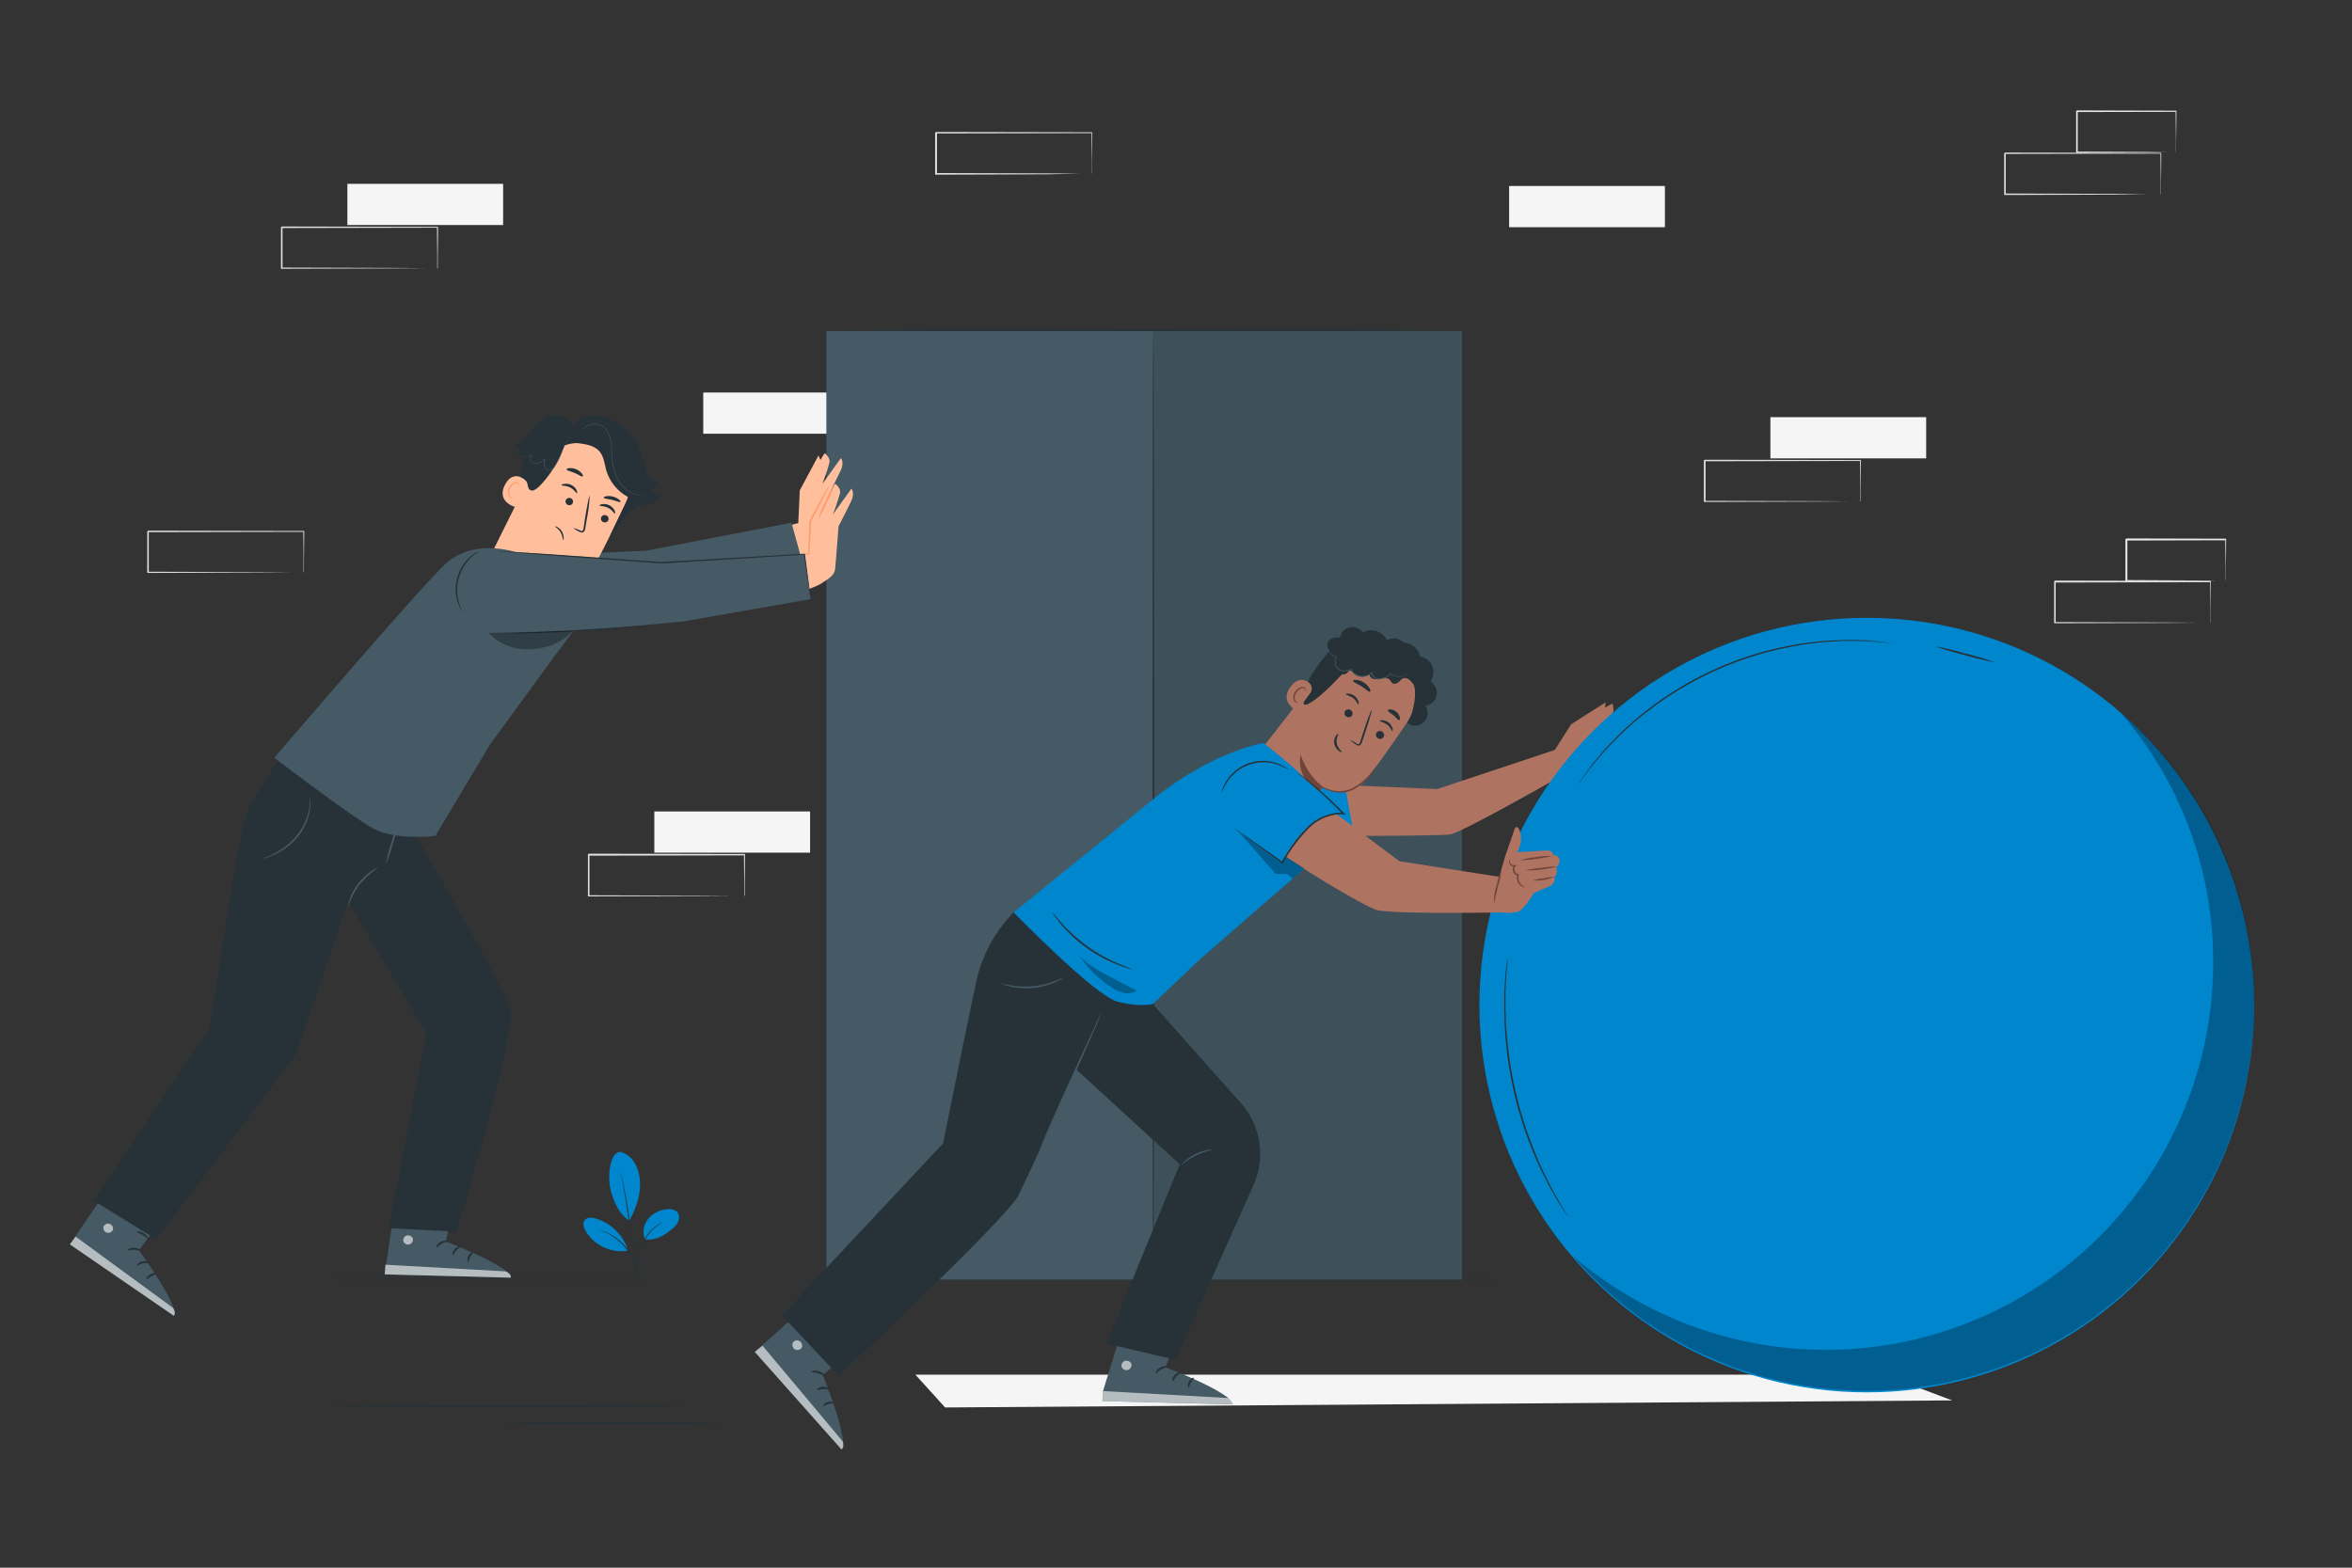 <svg xmlns="http://www.w3.org/2000/svg" viewBox="0 0 750 500"><rect x="0" y="0" width="750" height="500" fill="#333333" stroke="none"/><g id="freepik--background-complete--inject-11"><rect x="224.25" y="125.19" width="49.67" height="13.14" style="fill:#f5f5f5"></rect><rect x="110.77" y="58.63" width="49.67" height="13.14" style="fill:#f5f5f5"></rect><path d="M139.43,85.61s0-.09,0-.24l0-.67c0-.62,0-1.48,0-2.59,0-2.27-.05-5.53-.08-9.64l.15.15-49.66.1.25-.25h0v6.66c0,2.19,0,4.35,0,6.46l-.24-.25,35.39.11,10.45.08,2.82,0h.74a1.33,1.33,0,0,1,.26,0l-.23,0h-.71l-2.77,0-10.39.07-35.56.12h-.25v-.25c0-2.11,0-4.27,0-6.46V72.49h0c.51-.51.14-.14.26-.25l49.66.1h.16v.15c0,4.15-.07,7.44-.09,9.73,0,1.09,0,1.94,0,2.55,0,.27,0,.48,0,.65A.85.85,0,0,1,139.43,85.61Z" style="fill:#e0e0e0"></path><rect x="564.54" y="133.05" width="49.67" height="13.14" style="fill:#f5f5f5"></rect><path d="M593.2,160s0-.09,0-.24l0-.68c0-.61,0-1.48,0-2.58,0-2.27,0-5.53-.08-9.64l.15.15-49.66.1.25-.25h0v6.65c0,2.2,0,4.35,0,6.47l-.25-.25,35.4.11,10.44.07,2.83,0h.74l.26,0H593l-.71,0-2.77,0-10.39.07-35.57.11h-.24V160c0-2.12,0-4.27,0-6.47v-6.65h0c.51-.51.14-.14.26-.25l49.66.09h.16v.16c0,4.15-.06,7.44-.08,9.73,0,1.09,0,1.94,0,2.55,0,.27,0,.48,0,.65A.85.85,0,0,1,593.2,160Z" style="fill:#e0e0e0"></path><rect x="208.65" y="258.81" width="49.67" height="13.14" style="fill:#f5f5f5"></rect><path d="M237.31,285.79a2.17,2.17,0,0,1,0-.24l0-.67c0-.62,0-1.48,0-2.58,0-2.27-.05-5.53-.08-9.65l.15.16-49.66.1c.11-.12-.26.25.25-.26h0v6.67c0,2.19,0,4.35,0,6.46l-.25-.24,35.4.11,10.45.07,2.82,0,.74,0h.26s-.07,0-.23,0l-.71,0-2.77,0-10.39.07-35.57.11h-.24v-.25c0-2.11,0-4.27,0-6.46v-6.67h0l.26-.25,49.66.1h.16v.15c0,4.16-.07,7.45-.09,9.74,0,1.09,0,1.94,0,2.55,0,.26,0,.48,0,.64S237.32,285.8,237.31,285.79Z" style="fill:#e0e0e0"></path><path d="M693.85,48.61a.72.72,0,0,1,0-.25l0-.69c0-.65,0-1.53,0-2.64,0-2.3-.06-5.56-.1-9.56l.19.19-31.66.07.26-.26h0v6.75q0,3.3,0,6.38l-.25-.25,22.63.12,6.61.07,1.78,0,.64,0a4,4,0,0,1-.58,0l-1.73,0-6.55.07-22.8.12h-.25v-.25c0-2,0-4.18,0-6.38V35.48h0l.26-.26,31.66.08H694v.18c0,4.05-.07,7.34-.1,9.67,0,1.09,0,2,0,2.6S693.86,48.62,693.85,48.61Z" style="fill:#ebebeb"></path><path d="M689,62s0-.09,0-.24l0-.67c0-.62,0-1.49,0-2.59,0-2.27-.05-5.53-.08-9.64L689,49l-49.66.1.25-.25h0v6.65c0,2.2,0,4.35,0,6.47l-.25-.25,35.4.11L685.2,62,688,62h.74l.26,0h-.23l-.71,0-2.77,0-10.39.07-35.57.12h-.24V62c0-2.12,0-4.27,0-6.47V48.91h0c.51-.51.14-.14.26-.25l49.66.09h.16v.16c0,4.15-.07,7.44-.09,9.73,0,1.09,0,1.94,0,2.55,0,.27,0,.48,0,.65A.85.85,0,0,1,689,62Z" style="fill:#e0e0e0"></path><path d="M709.68,185.26a.72.72,0,0,1,0-.25c0-.18,0-.41,0-.69,0-.65,0-1.53,0-2.64,0-2.3-.06-5.55-.1-9.55l.19.18-31.66.08.26-.26h0v6.74c0,2.19,0,4.33,0,6.37L678,185l22.63.11,6.61.07,1.78,0,.64,0a4.72,4.72,0,0,1-.58,0l-1.73,0-6.55.07-22.8.11h-.25v-.25c0-2,0-4.18,0-6.37v-6.74h0c-.06.05.49-.5.26-.27l31.66.08h.18v.19c0,4-.08,7.33-.1,9.66,0,1.1,0,2,0,2.6S709.69,185.28,709.68,185.26Z" style="fill:#ebebeb"></path><path d="M704.85,198.68s0-.09,0-.24l0-.67c0-.62,0-1.48,0-2.59,0-2.27,0-5.53-.08-9.64l.15.15-49.66.1.25-.25h0v6.66c0,2.19,0,4.35,0,6.46l-.25-.25,35.4.12,10.44.07,2.83,0h.74a1.33,1.33,0,0,1,.26,0s-.07,0-.23,0h-.71l-2.77,0-10.39.08-35.57.11h-.24v-.25c0-2.11,0-4.27,0-6.46v-6.66h0c.51-.51.14-.14.26-.25l49.66.1H705v.15c0,4.15-.06,7.44-.08,9.73,0,1.09,0,1.94,0,2.55,0,.27,0,.48,0,.65S704.86,198.69,704.85,198.68Z" style="fill:#e0e0e0"></path><path d="M346.53,172.57a1.41,1.41,0,0,1,0-.25c0-.19,0-.42,0-.7,0-.64,0-1.52,0-2.63,0-2.3-.06-5.56-.1-9.56l.18.19-31.66.07.26-.26h0v6.75c0,2.2,0,4.33,0,6.38l-.25-.25,22.64.12,6.6.07,1.78,0,.64,0a4,4,0,0,1-.58,0l-1.73,0-6.54.07-22.81.12h-.25v-.25q0-3.07,0-6.38v-6.75h0c-.06.06.5-.49.26-.26l31.66.08h.19v.18c0,4-.07,7.34-.09,9.67,0,1.09,0,2-.05,2.6A6.94,6.94,0,0,1,346.53,172.57Z" style="fill:#ebebeb"></path><path d="M341.7,186s0-.09,0-.24l0-.68c0-.61,0-1.48,0-2.58,0-2.27-.05-5.53-.09-9.64l.15.15-49.66.1.25-.25h0V186l-.25-.25,35.39.11,10.45.07,2.82,0,.74,0a1.33,1.33,0,0,1,.26,0h-.23l-.7,0-2.78,0-10.39.07-35.56.11h-.25V172.87h0c.51-.51.15-.14.26-.26l49.66.1h.16v.16c0,4.15-.07,7.44-.09,9.73q0,1.63,0,2.55l0,.65A.85.85,0,0,1,341.7,186Z" style="fill:#e0e0e0"></path><path d="M96.79,182.62s0-.09,0-.24,0-.4,0-.67c0-.62,0-1.48,0-2.59,0-2.27,0-5.53-.08-9.64l.15.15-49.66.1.25-.25h0v6.66c0,2.19,0,4.35,0,6.46l-.24-.25,35.39.11,10.45.07,2.82,0h.74l.26,0h-.23l-.7,0-2.78,0-10.39.07-35.56.12h-.25v-6.71c0-1.1,0-2.21,0-3.32V169.5h0c.51-.51.15-.14.26-.25l49.66.1H97v.15c0,4.15-.07,7.44-.09,9.73,0,1.09,0,1.94,0,2.55,0,.27,0,.48,0,.65A.85.85,0,0,1,96.79,182.62Z" style="fill:#e0e0e0"></path><path d="M348.12,55.46a1.35,1.35,0,0,1,0-.24c0-.18,0-.4,0-.67,0-.62,0-1.49,0-2.59,0-2.27-.05-5.53-.08-9.64l.15.15-49.66.1.25-.25h0v3.34c0,1.11,0,2.22,0,3.32v6.46l-.25-.25,35.4.11,10.44.07,2.83,0h.74l.26,0h-.23l-.71,0-2.77,0L334,55.59l-35.57.12h-.24V42.34h0c.51-.51.14-.14.26-.25l49.66.09h.15v.15c0,4.15-.06,7.44-.08,9.73,0,1.09,0,1.94,0,2.55l0,.65A1.66,1.66,0,0,1,348.12,55.46Z" style="fill:#e0e0e0"></path><rect x="481.23" y="59.32" width="49.67" height="13.14" style="fill:#f5f5f5"></rect><rect x="581.68" y="300.67" width="49.67" height="13.14" style="fill:#f5f5f5"></rect><polygon points="622.51 446.65 301.37 448.9 291.89 438.43 600.68 438.43 622.51 446.65" style="fill:#f5f5f5"></polygon></g><g id="freepik--Floor--inject-11"><path d="M731.73,408c0,.15-159.72.26-356.71.26S18.27,408.15,18.27,408,178,407.74,375,407.74,731.73,407.86,731.73,408Z" style="fill:#263238"></path></g><g id="freepik--Lines--inject-11"><path d="M231.61,453.81c0,.14-16.34.26-36.5.26s-36.51-.12-36.51-.26,16.34-.26,36.51-.26S231.61,453.66,231.61,453.81Z" style="fill:#263238"></path><path d="M222.85,448.44c0,.14-27.16.26-60.66.26s-60.67-.12-60.67-.26,27.16-.26,60.67-.26S222.85,448.29,222.85,448.44Z" style="fill:#263238"></path></g><g id="freepik--Plant--inject-11"><path d="M197.89,367.38a7.78,7.78,0,0,1,4.7,3.9,13.73,13.73,0,0,1,1.5,6.05c.17,4-1.46,8.41-3.39,12-3.81-2.39-5.38-7.37-6-9.95-1-4.07-.36-12,3.21-12" style="fill:#0086CD"></path><path d="M205.62,395.26a6.65,6.65,0,0,1,1.15-6.59,8.79,8.79,0,0,1,6.12-3,3.72,3.72,0,0,1,3,.82,2.86,2.86,0,0,1,.49,2.85,5.87,5.87,0,0,1-1.79,2.41c-2.61,2.27-5.56,4-9,3.53" style="fill:#0086CD"></path><path d="M203.24,408.13a4.53,4.53,0,0,1,0-.84c0-.59,0-1.35,0-2.27a23.37,23.37,0,0,1,1.17-7.41,14.35,14.35,0,0,1,4.22-6.18,10.22,10.22,0,0,1,1.92-1.24,5.7,5.7,0,0,1,.57-.24l.21-.07a15.38,15.38,0,0,0-2.56,1.71,14.72,14.72,0,0,0-4.08,6.12A25.1,25.1,0,0,0,203.5,405c-.06,1-.1,1.73-.15,2.27A4.55,4.55,0,0,1,203.24,408.13Z" style="fill:#263238"></path><path d="M197.93,373.5a1.22,1.22,0,0,1,.1.35c.06.26.13.6.22,1,.19.89.44,2.17.75,3.75.6,3.17,1.37,7.56,2.12,12.43s1.31,9.3,1.68,12.5c.19,1.61.33,2.9.41,3.8,0,.43.07.77.09,1a1.39,1.39,0,0,1,0,.36,2.07,2.07,0,0,1-.07-.35c0-.27-.08-.61-.14-1-.13-.93-.3-2.22-.5-3.79-.43-3.2-1-7.62-1.77-12.48s-1.49-9.26-2-12.44l-.65-3.77c-.07-.42-.13-.76-.17-1A2.47,2.47,0,0,1,197.93,373.5Z" style="fill:#263238"></path><path d="M200.21,398.59A15.61,15.61,0,0,0,190,388.64c-1.2-.36-2.72-.48-3.51.5s-.35,2.44.28,3.53a13.33,13.33,0,0,0,13.37,6.26" style="fill:#0086CD"></path><path d="M191.18,392.33a3.77,3.77,0,0,1,.75.2,7,7,0,0,1,.87.3,12.24,12.24,0,0,1,1.13.48,17.87,17.87,0,0,1,2.73,1.63,17.16,17.16,0,0,1,2.84,2.67,16.49,16.49,0,0,1,2.11,3.28,13.43,13.43,0,0,1,.65,1.57,10.67,10.67,0,0,1,.43,1.42,11.25,11.25,0,0,1,.25,1.2,7.39,7.39,0,0,1,.11.91,3.53,3.53,0,0,1,0,.78c-.07,0-.13-1.11-.6-2.84a12.5,12.5,0,0,0-.46-1.39,16.06,16.06,0,0,0-.66-1.53,16.41,16.41,0,0,0-4.87-5.85c-.48-.35-.93-.68-1.39-1s-.88-.5-1.27-.72C192.24,392.69,191.15,392.39,191.18,392.33Z" style="fill:#263238"></path></g><g id="freepik--character-1--inject-11"><rect x="263.51" y="105.55" width="202.65" height="302.57" style="fill:#455a64"></rect><rect x="367.77" y="105.55" width="98.39" height="302.57" style="opacity:0.1"></rect><path d="M367.77,408.11c-.15,0-.26-67.73-.26-151.27s.11-151.29.26-151.29.26,67.72.26,151.29S367.91,408.11,367.77,408.11Z" style="fill:#263238"></path><path d="M466.75,105.32c0,.15-45.5.26-101.62.26s-101.63-.11-101.63-.26,45.49-.26,101.63-.26S466.75,105.18,466.75,105.32Z" style="fill:#263238"></path><path d="M254.55,166.84l.48-10.43L261,145.26l.61,1.45,1.33-2.18s1.82,1.33,1.58,2.91a64.28,64.28,0,0,1-2.3,6.91l5.94-8.25s1.09,1.34,0,3.76-4.13,8.25-4.13,8.25-.84,11.39-1.09,13.57-2.18,3.16-4.12,4.49-7.36,3-7.36,3L249.85,168Z" style="fill:#ffbf9d"></path><path d="M146.11,189.63s-3.44,16.16,13.37,14.6,57.43-11.16,57.43-11.16l39.34-12.36-3.86-14-46.21,8.9s-46.65,2-53.5,3.59C145.08,180.93,146.11,189.63,146.11,189.63Z" style="fill:#455a64"></path><path d="M257.93,176.54l.49-10.42L264.36,155l.61,1.46,1.33-2.18s1.82,1.33,1.58,2.9a65.69,65.69,0,0,1-2.31,6.92l5.94-8.25s1.09,1.33,0,3.76-4.12,8.24-4.12,8.24-.85,11.4-1.09,13.58-2.18,3.15-4.12,4.49-7.36,3-7.36,3l-1.59-11.16Z" style="fill:#ffbf9d"></path><path d="M264.36,155a3.54,3.54,0,0,1-.37.91c-.33.66-.73,1.46-1.19,2.4-1,2-2.49,4.83-4.15,8l0-.11c0,.42,0,.87-.06,1.32-.17,3.5-.34,6.69-.49,9.1v.15l-.14,0c-1.45.35-2.63.62-3.45.8a5.83,5.83,0,0,1-1.3.21,6.65,6.65,0,0,1,1.24-.43c.81-.24,2-.56,3.42-1l-.15.18c.07-2.41.19-5.6.36-9.1,0-.46,0-.9.06-1.33v0l0-.06c1.67-3.13,3.19-5.9,4.3-7.88l1.33-2.33A4.16,4.16,0,0,1,264.36,155Z" style="fill:#ff9a6c"></path><path d="M266.3,154.24a53.14,53.14,0,0,1-2.57,5.86,50.31,50.31,0,0,1-2.88,5.73,32.93,32.93,0,0,1,2.41-6A30.53,30.53,0,0,1,266.3,154.24Z" style="fill:#ff9a6c"></path><path d="M39.51,371.65,22.27,396.88l33.16,22.78c1.87-3.12-11.14-20.9-11.14-20.9L56,383.07Z" style="fill:#455a64"></path><g style="opacity:0.6"><path d="M35,390.36a1.56,1.56,0,0,0-1.95.81,1.59,1.59,0,0,0,.91,1.94,1.64,1.64,0,0,0,2.06-.87,1.67,1.67,0,0,0-1.17-1.93" style="fill:#fff"></path></g><g style="opacity:0.6"><path d="M22.27,396.88l1.85-2.47,31.1,22.76s1.06,1.62.21,2.49Z" style="fill:#fff"></path></g><path d="M44.94,399c-.11.15-1-.34-2.1-.4s-2,.3-2.11.14.74-.88,2.12-.79S45.07,398.85,44.94,399Z" style="fill:#263238"></path><path d="M47.48,402.71c-.06.18-.94,0-1.94.22s-1.63.85-1.78.73.33-1.05,1.58-1.36S47.58,402.57,47.48,402.71Z" style="fill:#263238"></path><path d="M46.74,408c-.17-.07.14-1,1.13-1.54s2-.36,2-.19-.8.3-1.6.76S46.91,408.09,46.74,408Z" style="fill:#263238"></path><path d="M47.2,395.08c-.17.09-.76-.63-1.72-1.2s-1.86-.78-1.85-1,1.07-.27,2.18.42S47.36,395,47.2,395.08Z" style="fill:#263238"></path><path d="M49,390.83a4,4,0,0,1-1.65-1.15,9,9,0,0,1-1.39-1.7,8.71,8.71,0,0,1-.63-1.13,2.46,2.46,0,0,1-.24-.71.78.78,0,0,1,.48-.87,1.11,1.11,0,0,1,1,.14,2.63,2.63,0,0,1,.57.51,7.42,7.42,0,0,1,.8,1,7,7,0,0,1,.88,2,3.31,3.31,0,0,1,.1,2c-.11,0-.16-.74-.56-1.83a8,8,0,0,0-.93-1.81,9.12,9.12,0,0,0-.76-.93c-.3-.33-.59-.53-.78-.45s-.1.05-.09.2a2,2,0,0,0,.18.52,10.87,10.87,0,0,0,.55,1.08,11.83,11.83,0,0,0,1.21,1.68C48.44,390.28,49,390.75,49,390.83Z" style="fill:#263238"></path><path d="M48.61,390.9a2.91,2.91,0,0,1,.61-1.81,5.89,5.89,0,0,1,2.49-2.22,1.64,1.64,0,0,1,1.6-.07,1,1,0,0,1,.4.92,2.43,2.43,0,0,1-.23.69,4.07,4.07,0,0,1-.73,1.06,4.32,4.32,0,0,1-1.83,1.13,2.62,2.62,0,0,1-2,0,17.7,17.7,0,0,0,1.8-.46,4.2,4.2,0,0,0,1.54-1.11,4,4,0,0,0,.6-.93c.17-.37.23-.72.07-.78a1.11,1.11,0,0,0-.93.11,6.37,6.37,0,0,0-1,.57,6.23,6.23,0,0,0-1.4,1.34C48.94,390.25,48.71,390.94,48.61,390.9Z" style="fill:#263238"></path><path d="M127.15,376l-4.47,30.45,40.22,1c-.14-3.63-20.73-11.46-20.73-11.46l4.15-19.47Z" style="fill:#455a64"></path><g style="opacity:0.6"><path d="M129.78,394.05a1.56,1.56,0,0,0-1.18,1.75,1.58,1.58,0,0,0,1.81,1.12,1.63,1.63,0,0,0,1.25-1.85,1.67,1.67,0,0,0-2-1" style="fill:#fff"></path></g><g style="opacity:0.6"><path d="M122.68,406.45l.2-3.08,38.48,2.14s1.77.79,1.54,2Z" style="fill:#fff"></path></g><path d="M142.83,395.85c0,.18-1,.24-2,.81s-1.52,1.34-1.7,1.26.14-1.14,1.35-1.81S142.87,395.68,142.83,395.85Z" style="fill:#263238"></path><path d="M147,397.6c0,.18-.82.48-1.51,1.24s-.91,1.6-1.1,1.58-.29-1.06.58-2S147,397.43,147,397.6Z" style="fill:#263238"></path><path d="M149.26,402.43c-.18,0-.43-.89.1-1.9s1.47-1.38,1.55-1.22-.51.68-.93,1.51S149.45,402.42,149.26,402.43Z" style="fill:#263238"></path><path d="M142.6,391.36c-.09.16-1-.12-2.09-.07s-2,.35-2.09.19.76-.81,2.07-.84S142.7,391.21,142.6,391.36Z" style="fill:#263238"></path><path d="M162.78,322.13c-2-7.55-29.52-54.42-29.52-54.42l-1.42-4.16,1.11-2.07L91.12,239.33s-10.72,14.61-13,21.57-11.17,66.93-11.17,66.93S51.6,349.73,49,354.5c-.61,1.11-19.27,28.37-19.27,28.37l20.14,12.42,44.38-58.8,16.84-48.88L136,329.68l-12.11,62.06,21.74,1.08S164.76,329.68,162.78,322.13Z" style="fill:#263238"></path><path d="M120.7,276.62a30.89,30.89,0,0,0-6,5.45,25,25,0,0,0-3.72,7.17,6.77,6.77,0,0,1,.51-2.37,17.15,17.15,0,0,1,2.8-5.12,19.56,19.56,0,0,1,4.27-4A7.36,7.36,0,0,1,120.7,276.62Z" style="fill:#455a64"></path><path d="M98.89,254.71a3.69,3.69,0,0,1,.1,1,15.27,15.27,0,0,1-.21,2.82A18.1,18.1,0,0,1,94.86,267a21.08,21.08,0,0,1-7.41,5.61,19.66,19.66,0,0,1-2.64,1,4,4,0,0,1-1,.22c0-.09,1.39-.49,3.49-1.54a22.59,22.59,0,0,0,7.17-5.61,18.88,18.88,0,0,0,4-8.15C98.89,256.19,98.79,254.71,98.89,254.71Z" style="fill:#455a64"></path><path d="M123,275.7a46.27,46.27,0,0,1,1.7-6.54,44.06,44.06,0,0,1,2.2-6.4,43.47,43.47,0,0,1-1.7,6.55A42.28,42.28,0,0,1,123,275.7Z" style="fill:#455a64"></path><path d="M171.13,147.61l-15.9,32c-2.7,5.45-5.56,14,3.25,17.9h0c7.9,2.79,13.31-3.36,15.83-8.45,1.19-2.42,2.2-4.43,2.33-4.67,0,0,8.55,3.28,13.14-4.5,2.22-3.77,6.16-11.89,9.65-19.27a16.85,16.85,0,0,0-6.87-21.78l-.75-.43C183.38,134.25,175.1,139.06,171.13,147.61Z" style="fill:#ffbf9d"></path><path d="M176.64,184.44a21.82,21.82,0,0,1-8.47-8.87s-.8,7.15,7.43,10.93Z" style="fill:#ff9a6c"></path><path d="M184,157.32c-.24.09-.82-1.12-2.16-1.81s-2.68-.51-2.74-.75.28-.33.88-.43a3.73,3.73,0,0,1,2.29.4,3.55,3.55,0,0,1,1.61,1.65C184.08,156.91,184.06,157.29,184,157.32Z" style="fill:#263238"></path><path d="M182.61,160.5A1.22,1.22,0,0,1,181,161a1.17,1.17,0,0,1-.54-1.58,1.21,1.21,0,0,1,1.63-.48A1.17,1.17,0,0,1,182.61,160.5Z" style="fill:#263238"></path><path d="M182.81,168.42a9.57,9.57,0,0,1,2.16.77c.32.15.65.25.82.07a1.81,1.81,0,0,0,.32-1c.14-.91.28-1.86.43-2.86.65-4.06,1.31-7.33,1.48-7.3a46.37,46.37,0,0,1-.89,7.4c-.16,1-.32,1.95-.48,2.86a2,2,0,0,1-.53,1.29.85.85,0,0,1-.76.16,2.83,2.83,0,0,1-.57-.22A8.88,8.88,0,0,1,182.81,168.42Z" style="fill:#263238"></path><path d="M185.83,151.93c-.28.24-1.26-.51-2.59-1.07s-2.55-.79-2.56-1.15c0-.17.33-.35.91-.41a4.68,4.68,0,0,1,2.16.38,4.53,4.53,0,0,1,1.76,1.32C185.86,151.45,186,151.82,185.83,151.93Z" style="fill:#263238"></path><path d="M197.85,160.07c-.21.24-1.3-.3-2.69-.63s-2.58-.4-2.67-.71c0-.15.24-.34.77-.45a5,5,0,0,1,2.14.09,5.21,5.21,0,0,1,1.95.93C197.78,159.65,198,160,197.85,160.07Z" style="fill:#263238"></path><path d="M168.44,153.78c-.1-.13-4.47-4.68-7.38.77s3.18,7.25,3.27,7.1S168.44,153.78,168.44,153.78Z" style="fill:#ffbf9d"></path><path d="M163.76,158.7s-.13,0-.33,0a1.12,1.12,0,0,1-.72-.36,2.67,2.67,0,0,1,0-2.69,3.47,3.47,0,0,1,1-1.22,1.23,1.23,0,0,1,1.1-.35.55.55,0,0,1,.43.56c0,.19-.1.28-.08.3s.16,0,.24-.27a.68.68,0,0,0,0-.46.85.85,0,0,0-.45-.42,1.53,1.53,0,0,0-1.45.32,3.68,3.68,0,0,0-1.14,1.34,2.8,2.8,0,0,0,.14,3.1,1.16,1.16,0,0,0,.94.32C163.68,158.82,163.78,158.72,163.76,158.7Z" style="fill:#ff9a6c"></path><path d="M177,167.89c-.08.14,1.07.66,1.76,1.9a6.73,6.73,0,0,1,.63,1.71c.12.47.22.77.29.76s.09-.32.06-.81a4.6,4.6,0,0,0-.55-1.9,3.77,3.77,0,0,0-1.41-1.41C177.35,167.89,177,167.84,177,167.89Z" style="fill:#263238"></path><path d="M207.33,155.83a8.08,8.08,0,0,0,1.28-.46c.46-.24,1.22-1.54.95-2a9.25,9.25,0,0,1-1.38-.24,3.87,3.87,0,0,1-2.08-3h0a30.83,30.83,0,0,0-.92-3.55c-1.25-3.72-2.44-6.42-4.13-8.27a20.84,20.84,0,0,0-9.68-5.62c-3.18-.62-6.82.45-8.6,3.16-.94-2.1-3.33-3.23-5.63-3.39l0,0c-2.52-.27-4.83,1.42-6.51,3.3s-3.09,4.1-5.19,5.51c-.44.29-1,.65-1,1.17a1,1,0,0,0,.75.87,2.78,2.78,0,0,0,1.22,0l-1.55,1.38a5.57,5.57,0,0,0,2.41,1,56.74,56.74,0,0,0-1.24,6.52,3.66,3.66,0,0,1,2,1.65c.43,1,.15,2.47,1.64,2.59.75.06,2-1,2.5-1.54A35.22,35.22,0,0,0,180,142.09a11.4,11.4,0,0,1,4.24-.76l-.14,0c2.65.3,5.59.76,7.23,2.86,1.27,1.63,1.42,3.83,2,5.81a14.19,14.19,0,0,0,7.07,8.57c-1,2.34-5,10.21-5.94,12.55l5.92-7.47v0c.28-.19.54-.4.8-.61l2.74-2a4.3,4.3,0,0,0,.6.08,7.72,7.72,0,0,0,6.88-3.52C209.68,157.45,208.3,157.2,207.33,155.83Z" style="fill:#263238"></path><path d="M206.17,158l-.09,0-.28,0a4.09,4.09,0,0,1-.45.05,3.05,3.05,0,0,1-.62,0,7.88,7.88,0,0,1-3.77-1,10.23,10.23,0,0,1-4-4.17,17.66,17.66,0,0,1-1.87-6.87c-.12-1.27-.12-2.51-.2-3.69a11.93,11.93,0,0,0-.63-3.35,6.05,6.05,0,0,0-1.66-2.54,4.14,4.14,0,0,0-1.16-.74,4.73,4.73,0,0,0-1.24-.32,5.1,5.1,0,0,0-2.18.2,5.44,5.44,0,0,0-1.49.75,6.64,6.64,0,0,0-1,1s0,0,0-.09l.16-.23a4.17,4.17,0,0,1,.74-.77,5.3,5.3,0,0,1,1.51-.79,5.09,5.09,0,0,1,3.51.08,4.73,4.73,0,0,1,1.22.75,6.38,6.38,0,0,1,1.72,2.61,11.79,11.79,0,0,1,.65,3.4c.09,1.2.09,2.43.21,3.69a17.47,17.47,0,0,0,1.84,6.8,10.09,10.09,0,0,0,3.93,4.13,8.11,8.11,0,0,0,3.7,1.09A12,12,0,0,0,206.17,158Z" style="fill:#455a64"></path><path d="M196.1,163.79c-.24.09-.81-1.11-2.16-1.8s-2.68-.52-2.73-.76.28-.33.87-.43a3.77,3.77,0,0,1,2.3.4,3.7,3.7,0,0,1,1.61,1.65C196.23,163.39,196.22,163.76,196.1,163.79Z" style="fill:#263238"></path><path d="M193.94,166a1.23,1.23,0,0,1-1.64.48,1.17,1.17,0,0,1-.54-1.58,1.22,1.22,0,0,1,1.63-.49A1.18,1.18,0,0,1,193.94,166Z" style="fill:#263238"></path><path d="M184.84,138a8.2,8.2,0,0,0-1.17.35,6.48,6.48,0,0,0-2.54,2.1,11.09,11.09,0,0,0-1.2,2c-.36.75-.69,1.58-1,2.45a23.42,23.42,0,0,1-1.22,2.69,11,11,0,0,1-.85,1.32,3.34,3.34,0,0,1-1.23,1.09,1.35,1.35,0,0,1-1.33-.17,2,2,0,0,1-.75-1.08,4.65,4.65,0,0,1,.21-2.44l.16.1a7.63,7.63,0,0,1-1.81,1.23,2.65,2.65,0,0,1-2,.1,1.66,1.66,0,0,1-.77-.55,1.45,1.45,0,0,1-.3-.83,1.62,1.62,0,0,1,.17-.8,1.13,1.13,0,0,1,.57-.51l.05.12a5.83,5.83,0,0,1-2.38.47c-.28,0-.49,0-.64-.05a.53.53,0,0,1-.21,0h.22a5.37,5.37,0,0,0,.63,0,5.92,5.92,0,0,0,2.33-.52l.05.12a1.15,1.15,0,0,0-.64,1.18,1.28,1.28,0,0,0,.28.74,1.54,1.54,0,0,0,.7.49,2.52,2.52,0,0,0,1.86-.11,7.53,7.53,0,0,0,1.75-1.21l.24-.2-.08.3a4.42,4.42,0,0,0-.2,2.33,1.79,1.79,0,0,0,.67,1,1.14,1.14,0,0,0,1.13.14,3.09,3.09,0,0,0,1.14-1,9.48,9.48,0,0,0,.84-1.29,22.32,22.32,0,0,0,1.22-2.66c.36-.87.69-1.7,1.06-2.45a11,11,0,0,1,1.24-2,6.3,6.3,0,0,1,2.63-2.08A3.49,3.49,0,0,1,184.84,138Z" style="fill:#455a64"></path><path d="M87.47,241.68s47.45-55.49,54.82-62.05c9.68-8.61,23.85-3,23.85-3l18.64,22-8.4,11.24L156.22,237.5l-17.4,29.11s-12.67,1.53-19.81-2.36S87.47,241.68,87.47,241.68Z" style="fill:#455a64"></path><path d="M148.13,185.56s-5.51,15.57,11.36,16.22,58.39-3.57,58.39-3.57l40.62-7.12-2-14.38-47,2.8S163,175.43,156,176.08C148.25,176.8,148.13,185.56,148.13,185.56Z" style="fill:#455a64"></path><path d="M147.34,195a2.55,2.55,0,0,1-.47-.73,12.54,12.54,0,0,1-.91-2.2,14.28,14.28,0,0,1-.19-7.81,15,15,0,0,1,4.09-6.66,8.1,8.1,0,0,1,2-1.33,2.1,2.1,0,0,1,.83-.25,12.43,12.43,0,0,0-2.57,1.85,16,16,0,0,0-3.84,6.53,15,15,0,0,0,0,7.57C146.81,193.89,147.43,195,147.34,195Z" style="fill:#263238"></path><path d="M258.5,191.09a1,1,0,0,1-.06-.25l-.12-.73c-.11-.68-.26-1.62-.44-2.82-.37-2.51-.89-6.09-1.55-10.55l.19.15-41.9,2.6-3.74.22h0L173.52,177l-11.18-.89-3-.26-.78-.09a1.14,1.14,0,0,1-.27,0h.27l.79,0,3,.17,11.19.72,37.34,2.6h0l3.74-.22,41.9-2.43h.17l0,.16c.58,4.47,1.05,8.06,1.38,10.57.15,1.21.27,2.16.35,2.84l.08.73A1.29,1.29,0,0,1,258.5,191.09Z" style="fill:#263238"></path><path d="M216.94,198.31a3.34,3.34,0,0,1-.56.13c-.37.08-.91.18-1.61.3-1.4.21-3.44.47-6,.74-5.05.52-12,1.08-19.76,1.56s-14.74.77-19.81.9c-2.54.07-4.59.08-6,.07l-1.64,0a2.6,2.6,0,0,1-.57-.05,2,2,0,0,1,.57,0l1.63-.05,6-.24c5.07-.22,12.07-.58,19.79-1s14.72-1,19.77-1.41c2.52-.22,4.56-.42,6-.58l1.62-.19A2.13,2.13,0,0,1,216.94,198.31Z" style="fill:#263238"></path><path d="M155.8,201.85s4.54,5.84,13.84,5.21,12.89-5.85,12.89-5.85Z" style="opacity:0.3"></path></g><g id="freepik--character-2--inject-11"><path d="M496.2,239.05l-37.89,12.61L419.16,250l2.15,7.05L423,266.6s35.6.09,39.46-.49,36.63-19.34,36.63-19.34Z" style="fill:#af7361"></path><path d="M518,228.46l-9.56,4.36a66,66,0,0,0,5.61-5c1-1.29.08-3.42.08-3.42l-2.32,1.28L512,224l-11,7-5.78,9.12-1,10.56c2.43-.21,4.66-.08,6-1.92s7.94-11.64,7.94-11.64,5.7-3.67,7.93-5.29S518,228.46,518,228.46Z" style="fill:#af7361"></path><polygon points="432.28 269.43 428.81 250.25 422.32 247.86 416.67 251.17 427.6 262.38 432.28 269.43" style="fill:#0086CD"></polygon><circle cx="595.27" cy="320.56" r="123.52" style="fill:#0086CD"></circle><path d="M448.27,230.11a4,4,0,0,0,6.23-5,4.18,4.18,0,0,0,1.6-7.77,5,5,0,0,0-3.28-7.92,5.63,5.63,0,0,0-5.3-4.46,4,4,0,0,0-7,3" style="fill:#263238"></path><path d="M435.64,248.59c2.82-3.4,8.07-10.87,12.73-17.68a17,17,0,0,0-3.32-22.86l-.69-.56c-7.74-5.55-16.78-2.09-22.13,5.8l-22.57,29,1.65,7.58a10.86,10.86,0,0,0,15.42,7.43h0l5.06-6.3S429.79,255.62,435.64,248.59Z" style="fill:#af7361"></path><path d="M421.86,251a22.21,22.21,0,0,1-7.1-10.27s-1.95,6.89,5.65,12Z" style="fill:#6f4539"></path><path d="M441.1,235.17a1.28,1.28,0,0,1-1.8.23,1.25,1.25,0,0,1-.31-1.76,1.31,1.31,0,0,1,1.81-.23A1.24,1.24,0,0,1,441.1,235.17Z" style="fill:#263238"></path><path d="M444,233.15c-.23,0-.54-1.16-1.64-2s-2.33-1-2.34-1.22.31-.24.86-.21a3.68,3.68,0,0,1,2,.81,3.45,3.45,0,0,1,1.16,1.79C444.22,232.81,444.14,233.14,444,233.15Z" style="fill:#263238"></path><path d="M431.07,228.27a1.3,1.3,0,0,1-1.81.23,1.25,1.25,0,0,1-.31-1.76,1.31,1.31,0,0,1,1.81-.23A1.25,1.25,0,0,1,431.07,228.27Z" style="fill:#263238"></path><path d="M433.14,224.66c-.24,0-.55-1.16-1.64-2s-2.33-1-2.34-1.21.31-.24.86-.21a3.51,3.51,0,0,1,2,.81,3.41,3.41,0,0,1,1.17,1.79C433.32,224.32,433.25,224.65,433.14,224.66Z" style="fill:#263238"></path><path d="M430.54,236a10.18,10.18,0,0,1,2,1.12c.3.2.61.36.81.2a1.73,1.73,0,0,0,.48-1l.9-2.79c1.3-4,2.49-7.11,2.65-7.06s-.77,3.3-2.08,7.25l-.94,2.78a2.07,2.07,0,0,1-.74,1.21.88.88,0,0,1-.79,0,2.85,2.85,0,0,1-.53-.31A8.71,8.71,0,0,1,430.54,236Z" style="fill:#263238"></path><path d="M426.71,234.11c.19.14-.77,1.32-.44,3s1.7,2.55,1.58,2.72-.47,0-1-.41a3.87,3.87,0,0,1-1.37-2.21,3.33,3.33,0,0,1,.45-2.44C426.27,234.23,426.64,234,426.71,234.11Z" style="fill:#263238"></path><path d="M436.88,220.61c-.34.21-1.32-.82-2.72-1.7s-2.73-1.37-2.68-1.78c0-.19.43-.32,1.08-.27a5.57,5.57,0,0,1,4.12,2.65C437,220.08,437.05,220.51,436.88,220.61Z" style="fill:#263238"></path><path d="M446.19,229.67c-.39.09-.94-.78-1.83-1.52s-1.81-1.19-1.77-1.59c0-.19.34-.34.87-.3a3.44,3.44,0,0,1,2.9,2.5C446.47,229.27,446.37,229.61,446.19,229.67Z" style="fill:#263238"></path><path d="M450.33,227.1s1.73-6,.43-8.74c-1.58-3.36-5-1.42-6.92-4.12s-3.42-5.91-7.49-6c-4.47-.15-4.36,2.37-7.09,5.38-11.05,12.21-16.31,13.93-12.1,7.38.46-.72-.94-2.73,1-5.73,2.57-3.9,6-8.4,8.87-10.31,2.44-1.61,4.88-2.1,8.42-2,5.59.23,10.43,4.06,13.42,7S455.14,221.77,450.33,227.1Z" style="fill:#263238"></path><path d="M417.77,221.13a2.47,2.47,0,0,0-.57-3.54c-1.43-1-3.51-1.39-5.64,1.41-3.79,5,2,7.75,2.11,7.62S416.21,223.23,417.77,221.13Z" style="fill:#af7361"></path><path d="M414,223.92s-.13,0-.33,0a1.08,1.08,0,0,1-.66-.48,2.69,2.69,0,0,1,.47-2.68,3.61,3.61,0,0,1,1.19-1.06,1.28,1.28,0,0,1,1.15-.17.57.57,0,0,1,.34.63c0,.19-.15.27-.13.29s.17,0,.29-.23a.76.76,0,0,0,0-.46.86.86,0,0,0-.39-.5,1.54,1.54,0,0,0-1.49.09,3.61,3.61,0,0,0-1.35,1.16,2.83,2.83,0,0,0-.37,3.11,1.16,1.16,0,0,0,.89.47C413.91,224,414,223.94,414,223.92Z" style="fill:#6f4539"></path><path d="M425.49,211.8a6,6,0,0,0,1.29,2.62,2,2,0,0,0,2.66.31c.33-.29.57-.75,1-.83s.93.39,1.3.77a4,4,0,0,0,5,.38c-.08.83.78,1.49,1.61,1.58a9.08,9.08,0,0,0,2.47-.34,2.55,2.55,0,0,1,2.34.52c.32.34.48.82.87,1.09.68.46,1.6,0,2.21-.59s1.28-1.24,2.1-1.14,1.26.79,1.78,1.36,1.38,1,2,.58a1.48,1.48,0,0,0,.5-1.05,4.06,4.06,0,0,0-2.75-4.2,5.49,5.49,0,0,0-7.16-7.18,5.58,5.58,0,0,0-8.2-4,4,4,0,0,0-7.23,1.7,3.83,3.83,0,0,0-3.56,1,2.2,2.2,0,0,0,.52,3.31,2.24,2.24,0,0,0,1.6,4.17" style="fill:#263238"></path><path d="M449.09,214.58l-.07.09c-.06.05-.13.14-.24.23a3.94,3.94,0,0,1-1.11.65,4.55,4.55,0,0,1-2,.28,4.2,4.2,0,0,1-2.45-1.05l.17,0a2.26,2.26,0,0,1-1.19,1.26,6.18,6.18,0,0,1-1.79.52,4.49,4.49,0,0,1-1,.12,2.13,2.13,0,0,1-1-.34,2.27,2.27,0,0,1-1.11-1.83l.22.1a4.72,4.72,0,0,1-3.58,1.27,3.43,3.43,0,0,1-2-.77,6,6,0,0,1-1.29-1.62l.17.05a4.88,4.88,0,0,1-2.36.56,2.61,2.61,0,0,1-2.07-.91,3.45,3.45,0,0,1-.36-3.76l.07.14a3.26,3.26,0,0,1-1.87-1.11,3.42,3.42,0,0,1-.74-1.46,3,3,0,0,1-.06-1,1.19,1.19,0,0,1,.08-.35,3.73,3.73,0,0,0,.08,1.36,3.48,3.48,0,0,0,.76,1.38,3,3,0,0,0,1.78,1l.13,0-.06.12a3.24,3.24,0,0,0,.38,3.52,2.36,2.36,0,0,0,1.88.81,4.73,4.73,0,0,0,2.24-.55l.11-.06.06.11a6.18,6.18,0,0,0,1.24,1.55,3.23,3.23,0,0,0,1.87.71,4.42,4.42,0,0,0,3.38-1.2l.22-.2v.3a2,2,0,0,0,1,1.61,1.9,1.9,0,0,0,.88.31,4.29,4.29,0,0,0,.93-.11,6.18,6.18,0,0,0,1.74-.48,2,2,0,0,0,1.09-1.13l.06-.15.11.11a4.06,4.06,0,0,0,2.32,1,4.4,4.4,0,0,0,2-.22A4.69,4.69,0,0,0,449.09,214.58Z" style="fill:#455a64"></path><path d="M264.24,410.12l-23.56,21.06,27.65,31.08c2.65-2.67-6-23.74-6-23.74L278,425.68Z" style="fill:#455a64"></path><g style="opacity:0.6"><path d="M255.05,427.78a1.59,1.59,0,0,0-2.15.33,1.64,1.64,0,0,0,.43,2.17,1.69,1.69,0,0,0,2.28-.37,1.72,1.72,0,0,0-.7-2.22" style="fill:#fff"></path></g><g style="opacity:0.6"><path d="M240.68,431.18l2.47-2,25.58,30.55s.66,1.89-.4,2.55Z" style="fill:#fff"></path></g><path d="M262.92,438.89c-.15.12-.89-.58-2-.92s-2.09-.2-2.15-.39,1-.7,2.32-.27S263.08,438.8,262.92,438.89Z" style="fill:#263238"></path><path d="M264.54,443.28c-.1.15-.93-.29-2-.26s-1.84.44-2,.28.6-1,1.93-1S264.68,443.15,264.54,443.28Z" style="fill:#263238"></path><path d="M262.5,448.4c-.16-.11.37-1,1.51-1.27s2.08.13,2,.3-.87.1-1.8.37S262.64,448.54,262.5,448.4Z" style="fill:#263238"></path><path d="M266.15,435.54c-.19.06-.61-.82-1.43-1.62s-1.67-1.26-1.61-1.44,1.13,0,2.09,1S266.33,435.52,266.15,435.54Z" style="fill:#263238"></path><path d="M269,431.71c-.06.06-.69-.46-1.38-1.56a9.81,9.81,0,0,1-1-2,11,11,0,0,1-.34-1.29,2.33,2.33,0,0,1-.07-.78.79.79,0,0,1,.7-.74,1.13,1.13,0,0,1,.92.37,3.11,3.11,0,0,1,.44.65,7.94,7.94,0,0,1,.55,1.25,7.22,7.22,0,0,1,.38,2.22,3.3,3.3,0,0,1-.38,2c-.11,0,0-.78-.1-2a8.73,8.73,0,0,0-.49-2.05,8.18,8.18,0,0,0-.54-1.12c-.21-.4-.46-.68-.67-.65s-.1,0-.13.18a1.69,1.69,0,0,0,.05.57,8.71,8.71,0,0,0,.29,1.22,11.14,11.14,0,0,0,.79,2A17.89,17.89,0,0,1,269,431.71Z" style="fill:#263238"></path><path d="M268.6,431.7c-.07,0,.18-.79,1.06-1.67a6.09,6.09,0,0,1,1.81-1.22,6.43,6.43,0,0,1,1.24-.39,1.7,1.7,0,0,1,1.63.33,1,1,0,0,1,.17,1,2.42,2.42,0,0,1-.4.64,4.07,4.07,0,0,1-1,.88A4.34,4.34,0,0,1,271,432a2.75,2.75,0,0,1-2-.46c0-.12.78.16,1.92,0a4.42,4.42,0,0,0,1.83-.73,3.6,3.6,0,0,0,.82-.79c.27-.32.42-.67.27-.76a1.16,1.16,0,0,0-1-.12,6.68,6.68,0,0,0-1.15.32,6.93,6.93,0,0,0-1.74,1C269.09,431.12,268.7,431.76,268.6,431.7Z" style="fill:#263238"></path><path d="M360.19,416.26l-8.47,27.41-.2,3.18,41.57,1.07c-.13-3.76-21.43-11.85-21.43-11.85l6-15.71Z" style="fill:#455a64"></path><g style="opacity:0.6"><path d="M358.86,434a1.61,1.61,0,0,0-1.23,1.8,1.63,1.63,0,0,0,1.88,1.17,1.7,1.7,0,0,0,1.29-1.91,1.72,1.72,0,0,0-2.1-1" style="fill:#fff"></path></g><g style="opacity:0.6"><path d="M351.52,446.85l.2-3.18,39.79,2.21s1.83.81,1.58,2Z" style="fill:#fff"></path></g><path d="M372.34,435.89c0,.19-1,.25-2,.84s-1.57,1.38-1.76,1.3.15-1.18,1.39-1.87S372.39,435.71,372.34,435.89Z" style="fill:#263238"></path><path d="M376.66,437.7c0,.19-.85.49-1.56,1.29s-.94,1.64-1.14,1.63-.3-1.1.6-2.07S376.66,437.52,376.66,437.7Z" style="fill:#263238"></path><path d="M379,442.7c-.18,0-.44-.93.11-2s1.52-1.43,1.6-1.27-.53.71-1,1.57S379.19,442.69,379,442.7Z" style="fill:#263238"></path><path d="M372.11,431.25c-.09.17-1-.12-2.16-.08s-2.06.37-2.16.2.78-.83,2.14-.86S372.21,431.1,372.11,431.25Z" style="fill:#263238"></path><path d="M360.42,312.17l35.25,39.62a24.42,24.42,0,0,1,3.87,26.61l-24.75,55.29-22-5.17,23.4-57.2-37.15-34,6.65-22.43Z" style="fill:#263238"></path><path d="M323.24,291a45.12,45.12,0,0,0-11.53,20.43c-1.68,7.09-11,53.28-11,53.28l-51.4,54.83,18.16,19.23s53.51-50,57.29-57.56,21.71-47.25,21.71-47.25l7-15.44Z" style="fill:#263238"></path><path d="M351.1,323.21a1.49,1.49,0,0,1-.14.47l-.51,1.28c-.45,1.11-1.12,2.71-2,4.67-1.7,3.94-4.13,9.34-6.85,15.28s-5.17,11.24-7,15.21l-2.13,4.6c-.23.5-.43.91-.59,1.25a2.32,2.32,0,0,1-.24.42,1.4,1.4,0,0,1,.14-.46l.51-1.29c.45-1.11,1.12-2.71,2-4.67,1.7-3.94,4.13-9.34,6.85-15.28s5.17-11.24,7-15.21l2.13-4.6c.23-.5.43-.91.59-1.25A2.32,2.32,0,0,1,351.1,323.21Z" style="fill:#455a64"></path><path d="M387.19,366.6a23.39,23.39,0,0,0-10.8,5.23,14.48,14.48,0,0,1,10.8-5.23Z" style="fill:#455a64"></path><path d="M339.08,311.82s-.21.19-.66.46a16.08,16.08,0,0,1-2,1,23.23,23.23,0,0,1-14.31,1.35A16.43,16.43,0,0,1,320,314c-.48-.19-.75-.3-.73-.34s1.12.27,2.93.59a26.74,26.74,0,0,0,7.13.3,27.05,27.05,0,0,0,7-1.63C338,312.29,339,311.74,339.08,311.82Z" style="fill:#455a64"></path><path d="M438.76,244.54a9.7,9.7,0,0,1-1.7,2.66,16.63,16.63,0,0,1-5.92,4.82,9.08,9.08,0,0,1-4.19.76,11.24,11.24,0,0,1-3.38-.71,7.59,7.59,0,0,1-2.77-1.54c0-.07,1.06.6,2.89,1.19a10.08,10.08,0,0,0,7.24-.18,18.11,18.11,0,0,0,5.85-4.58C438.05,245.51,438.7,244.5,438.76,244.54Z" style="fill:#6f4539"></path><path d="M323.24,291s31.62-25.64,44.59-36.18c18.63-15.15,35.06-17.86,35.06-17.86s11.13,8.7,12.53,10.8.5,29.24.5,29.24L382.7,305.9l-15.1,14.34s-4,1.1-11.26-.77S323.24,291,323.24,291Z" style="fill:#0086CD"></path><path d="M401.68,265.27c-3.95,1.8,32.12,23.23,37,24.87s43.59.81,43.59.81L481,280.11l-34.76-5.42-23.51-17.64Z" style="fill:#af7361"></path><path d="M477.72,281c0-.32,2.33-8.13,2.33-8.13s2.95-8.45,2.95-8.56.95-1.69,1.8,1.27-.95,6.23-.95,6.23l8.35-.51s3.33-.48,3,1.51a1.66,1.66,0,0,1,2.06,1.3,2.7,2.7,0,0,1-1,2.56s.77,2.26-.74,3.06c0,0,1,1-.91,2.74l-5.47,2.35s-3,4.95-4.71,5.79-5.67.47-5.67.47l-3-9.36Z" style="fill:#af7361"></path><path d="M478.85,276.91a28.86,28.86,0,0,1-1.12,5.58c-.77,3-1.21,5.53-1.34,5.52a18.74,18.74,0,0,1,.84-5.64A34.65,34.65,0,0,1,478.85,276.91Z" style="fill:#6f4539"></path><path d="M494.87,273a51.1,51.1,0,0,1-10.15,1.39,25,25,0,0,1,5-1A24.75,24.75,0,0,1,494.87,273Z" style="fill:#6f4539"></path><path d="M496.58,276.34a35.66,35.66,0,0,1-10.21,1.24,31.46,31.46,0,0,1,5.09-.77A32.88,32.88,0,0,1,496.58,276.34Z" style="fill:#6f4539"></path><path d="M495.57,279.72a16.18,16.18,0,0,1-6.75,1.12,15.62,15.62,0,0,1,3.35-.71A14.35,14.35,0,0,1,495.57,279.72Z" style="fill:#6f4539"></path><path d="M486.34,283c0,.05-.63.06-1.41-.53a3.11,3.11,0,0,1-1-1.37,3.34,3.34,0,0,1-.07-2.15l.2.33a1.88,1.88,0,0,1-.94-.43,2,2,0,0,1-.72-1.46,2,2,0,0,1,.48-1.38l.23.37a1.69,1.69,0,0,1-1.42-.4,1.54,1.54,0,0,1-.5-1c0-.63.25-.92.27-.89s-.11.33,0,.85a1.3,1.3,0,0,0,.48.76,1.31,1.31,0,0,0,1.07.24l.68-.16-.46.54a1.55,1.55,0,0,0,.22,2.14,1.61,1.61,0,0,0,.7.33l.29.05-.09.28a3,3,0,0,0,.82,3.1A8.06,8.06,0,0,0,486.34,283Z" style="fill:#6f4539"></path><polygon points="395.46 265.83 406.79 278.74 410.51 278.74 412.18 280.21 415.92 276.95 396.66 264.65 395.46 265.83" style="opacity:0.3"></polygon><path d="M393.33,264.31l15.21,10.78s6.41-11.93,13.22-14.49c4.42-1.66,6.28-1.08,6.28-1.08s-8.58-8.85-14.54-12.9c-6.59-4.49-11.41-3.27-15.09-1C391,250.32,393.33,264.31,393.33,264.31Z" style="fill:#0086CD"></path><path d="M413.89,246.62s.11,0,.32.18l.89.58c.75.54,1.85,1.35,3.18,2.45,2.66,2.18,6.28,5.44,10.32,9.52l.55.55-.79-.15a8,8,0,0,0-2.87.13,20.89,20.89,0,0,0-3,.86,15.45,15.45,0,0,0-5.36,3.63,50.89,50.89,0,0,0-8,10.83l-.13.24-.21-.16c-4.45-3.19-8.21-5.9-10.93-7.86l-3.08-2.26-.8-.62a1.85,1.85,0,0,1-.27-.23,1.19,1.19,0,0,1,.31.17l.85.56,3.16,2.15,11,7.71-.34.08a55.64,55.64,0,0,1,3.48-5.53,41.85,41.85,0,0,1,4.59-5.45,15.5,15.5,0,0,1,5.55-3.73,20.2,20.2,0,0,1,3.05-.87,8.13,8.13,0,0,1,3.11-.11l-.25.39c-4-4.09-7.56-7.4-10.16-9.63-1.29-1.13-2.36-2-3.08-2.54l-.85-.65Q413.88,246.64,413.89,246.62Z" style="fill:#263238"></path><path d="M411.07,245.59a26.19,26.19,0,0,0-3.49-1.66,13.81,13.81,0,0,0-16.25,5.47,26.63,26.63,0,0,0-1.78,3.43,3.27,3.27,0,0,1,.24-1,12.46,12.46,0,0,1,1.23-2.6,13.67,13.67,0,0,1,16.69-5.61,12.38,12.38,0,0,1,2.55,1.33A3.34,3.34,0,0,1,411.07,245.59Z" style="fill:#263238"></path><path d="M361.11,309.15a6.18,6.18,0,0,1-1.23-.29c-.79-.21-1.9-.58-3.26-1.1a46.35,46.35,0,0,1-10-5.37,45.63,45.63,0,0,1-8.35-7.66A33.68,33.68,0,0,1,336.2,292a5.82,5.82,0,0,1-.67-1.07c.08-.05,1.13,1.4,3.05,3.54a51.17,51.17,0,0,0,18.18,12.93C359.42,308.54,361.13,309.06,361.11,309.15Z" style="fill:#263238"></path><g style="opacity:0.3"><path d="M344.45,305.18c3.12,3,6.5,4.8,10.35,6.8l7.66,4a5.49,5.49,0,0,1-4.29.65,12.19,12.19,0,0,1-4-1.89,35,35,0,0,1-9.71-9.54"></path></g><path d="M676.12,227.17A120.94,120.94,0,0,1,705.73,307a123.52,123.52,0,0,1-204.09,93.63,123.52,123.52,0,0,0,217.15-80.57A121.5,121.5,0,0,0,676.12,227.17Z" style="opacity:0.3"></path><path d="M499.94,388a5.89,5.89,0,0,1-.5-.72l-1.38-2.11-1-1.53c-.35-.56-.7-1.19-1.09-1.87-.76-1.35-1.69-2.86-2.55-4.61-.44-.87-.91-1.78-1.4-2.73s-.91-2-1.4-3c-1-2.07-1.88-4.36-2.85-6.76A121.83,121.83,0,0,1,480.17,332c-.19-2.58-.41-5-.43-7.33,0-1.15-.09-2.26-.08-3.33s0-2.09,0-3.06c0-2,.15-3.72.24-5.27.06-.78.09-1.5.15-2.16s.14-1.26.2-1.81c.13-1,.23-1.88.3-2.49s.13-.87.14-.87a4.87,4.87,0,0,1,0,.88c0,.62-.12,1.45-.2,2.5-.05.55-.1,1.15-.16,1.81s-.07,1.39-.11,2.16c-.06,1.54-.19,3.3-.16,5.25,0,1,0,2,0,3.06s.07,2.17.11,3.31c0,2.3.27,4.73.48,7.3a125.64,125.64,0,0,0,7.59,32.54c.95,2.39,1.82,4.68,2.79,6.76.48,1,.9,2.06,1.37,3s.93,1.87,1.37,2.74c.84,1.76,1.74,3.28,2.47,4.64q.57,1,1.05,1.89l.94,1.55c.55.9,1,1.62,1.29,2.15A4.91,4.91,0,0,1,499.94,388Z" style="fill:#263238"></path><path d="M603.17,205.08h-.3L602,205l-3.34-.28-2.42-.21c-.88-.05-1.85,0-2.88-.06-2.07,0-4.43-.16-7,.05l-4.09.22c-1.41.09-2.87.34-4.39.5-3.06.29-6.26,1-9.63,1.63a108.18,108.18,0,0,0-40.54,18.27c-2.72,2.1-5.37,4-7.6,6.13-1.13,1-2.29,2-3.29,3l-2.87,2.91c-1.88,1.8-3.33,3.67-4.69,5.22-.67.79-1.32,1.51-1.87,2.2s-1,1.37-1.44,2c-.85,1.15-1.53,2-2,2.69l-.53.7c-.12.15-.19.23-.2.22s.05-.09.16-.25l.49-.73,1.93-2.75c.43-.59.9-1.26,1.41-2s1.18-1.43,1.83-2.23c1.35-1.58,2.78-3.47,4.66-5.3l2.85-2.94c1-1,2.15-2,3.28-3,2.23-2.12,4.88-4.08,7.61-6.2a106.74,106.74,0,0,1,40.71-18.35c3.4-.63,6.62-1.32,9.68-1.59,1.53-.15,3-.39,4.42-.47l4.1-.18a68.43,68.43,0,0,1,7.05,0c1,0,2,0,2.89.1l2.42.26,3.34.37.86.11A1.21,1.21,0,0,1,603.17,205.08Z" style="fill:#263238"></path><path d="M636.13,211.23a91.75,91.75,0,0,1-9.61-2.31,98.75,98.75,0,0,1-9.48-2.8,93.59,93.59,0,0,1,9.62,2.3A92.07,92.07,0,0,1,636.13,211.23Z" style="fill:#263238"></path></g></svg>